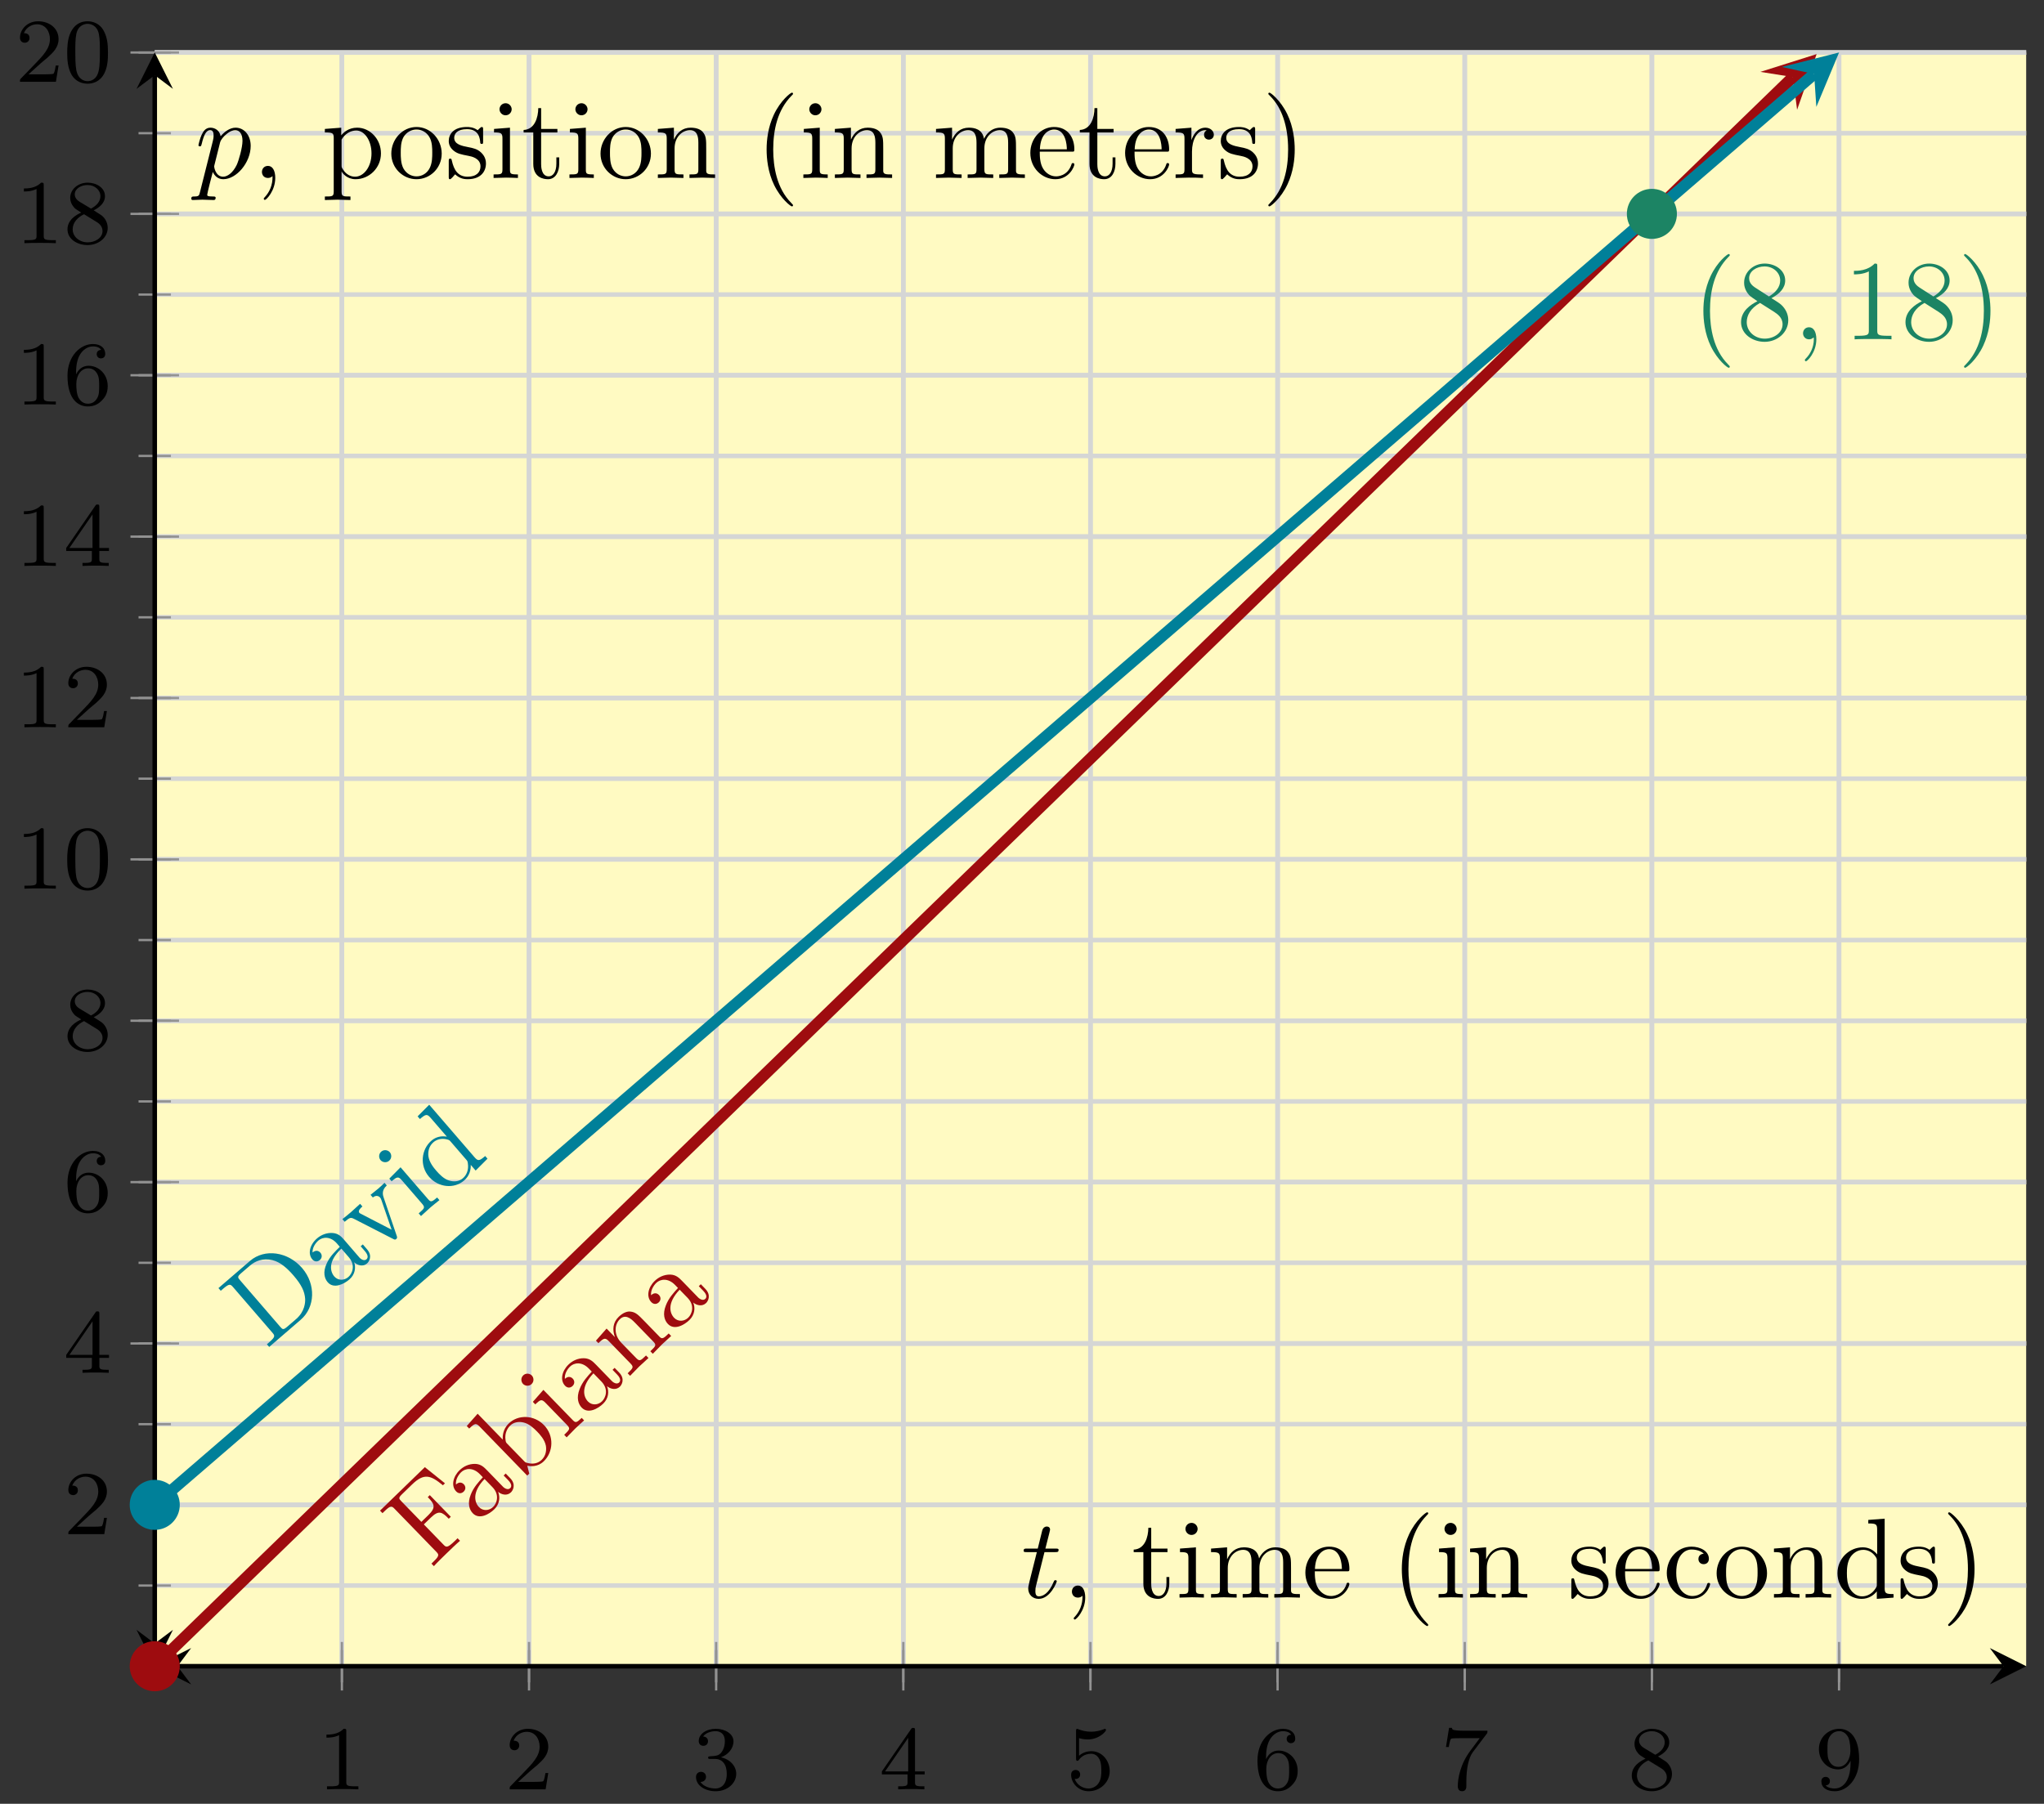 <svg xmlns="http://www.w3.org/2000/svg" xmlns:xlink="http://www.w3.org/1999/xlink" version="1.1" width="179" height="158" viewBox="0 0 179 158">
<rect x="0" y="0" width="179" height="158" fill="#333333" stroke="none"/>
<defs>
<path id="font_1_2" d="M.314 .637C.314 .664 .312 .665 .285 .665 .244 .625 .191 .601 .096 .601V.568C.123 .568 .177 .568 .235 .595V.082C.235 .045 .232 .033 .137 .033H.102V0C.143 .003 .229 .003 .274 .003 .319 .003 .406 .003 .447 0V.033H.412C.317 .033 .314 .045 .314 .082V.637Z"/>
<path id="font_1_3" d="M.282 .204C.298 .219 .34 .252 .356 .266 .418 .323 .477 .378 .477 .469 .477 .588 .377 .665 .252 .665 .132 .665 .053 .574 .053 .485 .053 .436 .092 .429 .106 .429 .127 .429 .158 .444 .158 .482 .158 .534 .108 .534 .096 .534 .125 .607 .192 .632 .241 .632 .334 .632 .382 .553 .382 .469 .382 .365 .309 .289 .191 .168L.065 .038C.053 .027 .053 .025 .053 0H.448L.477 .179H.446C.443 .159 .435 .109 .423 .09 .417 .082 .341 .082 .325 .082H.147L.282 .204Z"/>
<path id="font_1_4" d="M.253 .334C.332 .334 .382 .276 .382 .17 .382 .045 .311 .009 .258 .009 .203 .009 .128 .028 .093 .081 .129 .081 .154 .104 .154 .137 .154 .169 .131 .192 .099 .192 .072 .192 .044 .175 .044 .135 .044 .04 .146-.021 .26-.021 .393-.021 .486 .07 .486 .17 .486 .254 .42 .33 .318 .352 .397 .38 .456 .448 .456 .528 .456 .608 .366 .665 .262 .665 .155 .665 .074 .607 .074 .531 .074 .494 .099 .478 .125 .478 .156 .478 .176 .5 .176 .529 .176 .566 .144 .58 .122 .581 .164 .636 .241 .639 .259 .639 .285 .639 .361 .631 .361 .528 .361 .458 .332 .416 .318 .4 .288 .369 .265 .367 .204 .363 .185 .362 .177 .361 .177 .348 .177 .334 .186 .334 .203 .334H.253Z"/>
<path id="font_1_5" d="M.394 .647C.394 .667 .394 .675 .373 .675 .36 .675 .359 .674 .349 .66L.03 .197V.164H.312V.081C.312 .044 .309 .033 .232 .033H.209V0C.294 .003 .296 .003 .353 .003 .41 .003 .412 .003 .497 0V.033H.474C.397 .033 .394 .044 .394 .081V.164H.5V.197H.394V.647M.319 .566V.197H.065L.319 .566Z"/>
<path id="font_1_6" d="M.14 .562C.153 .558 .193 .548 .235 .548 .36 .548 .436 .636 .436 .651 .436 .662 .429 .665 .424 .665 .422 .665 .42 .665 .411 .66 .372 .645 .326 .633 .272 .633 .213 .633 .164 .648 .133 .66 .123 .665 .121 .665 .12 .665 .107 .665 .107 .654 .107 .636V.343C.107 .325 .107 .313 .123 .313 .131 .313 .134 .317 .139 .325 .151 .34 .189 .391 .274 .391 .33 .391 .357 .345 .366 .326 .383 .29 .385 .244 .385 .205 .385 .168 .384 .114 .356 .07 .337 .04 .297 .009 .244 .009 .179 .009 .115 .05 .092 .115 .095 .114 .101 .114 .102 .114 .13 .114 .152 .132 .152 .163 .152 .2 .123 .213 .103 .213 .085 .213 .053 .203 .053 .16 .053 .07 .131-.021 .246-.021 .371-.021 .477 .076 .477 .2 .477 .316 .393 .419 .275 .419 .225 .419 .178 .403 .14 .369V.562Z"/>
<path id="font_1_7" d="M.138 .331C.138 .414 .145 .487 .181 .548 .211 .598 .262 .639 .325 .639 .345 .639 .391 .636 .414 .601 .369 .599 .365 .565 .365 .554 .365 .524 .388 .507 .412 .507 .43 .507 .459 .518 .459 .556 .459 .616 .414 .665 .324 .665 .185 .665 .044 .533 .044 .317 .044 .046 .17-.021 .267-.021 .315-.021 .367-.008 .412 .035 .452 .074 .486 .116 .486 .203 .486 .334 .387 .426 .276 .426 .204 .426 .161 .38 .138 .331M.267 .009C.214 .009 .181 .046 .166 .074 .143 .119 .141 .187 .141 .225 .141 .324 .195 .398 .272 .398 .322 .398 .352 .372 .371 .337 .392 .3 .392 .255 .392 .204 .392 .153 .392 .109 .372 .073 .346 .027 .311 .009 .267 .009Z"/>
<path id="font_1_8" d="M.506 .609C.515 .62 .515 .622 .515 .644H.261C.236 .644 .205 .645 .18 .647 .128 .651 .127 .66 .124 .676H.093L.059 .465H.09C.092 .48 .103 .549 .117 .557 .128 .562 .203 .562 .218 .562H.43L.327 .424C.213 .272 .189 .114 .189 .035 .189 .025 .189-.021 .236-.021 .283-.021 .283 .024 .283 .036V.084C.283 .228 .307 .346 .356 .411L.506 .609Z"/>
<path id="font_1_9" d="M.332 .361C.388 .388 .456 .438 .456 .516 .456 .611 .359 .665 .266 .665 .16 .665 .074 .592 .074 .498 .074 .461 .087 .427 .112 .398 .129 .377 .133 .375 .195 .336 .071 .281 .044 .208 .044 .152 .044 .042 .155-.021 .264-.021 .387-.021 .486 .062 .486 .168 .486 .231 .452 .273 .436 .29 .419 .306 .418 .307 .332 .361M.177 .455C.148 .472 .124 .501 .124 .536 .124 .599 .193 .639 .264 .639 .342 .639 .406 .586 .406 .516 .406 .458 .361 .409 .302 .38L.177 .455M.226 .318C.23 .316 .344 .246 .361 .235 .377 .226 .429 .194 .429 .134 .429 .057 .348 .009 .266 .009 .177 .009 .101 .07 .101 .152 .101 .227 .157 .286 .226 .318Z"/>
<path id="font_1_10" d="M.392 .295C.392 .051 .276 .009 .218 .009 .197 .009 .145 .012 .118 .043 .162 .047 .165 .08 .165 .09 .165 .12 .142 .137 .118 .137 .1 .137 .071 .126 .071 .088 .071 .02 .127-.021 .219-.021 .356-.021 .486 .115 .486 .329 .486 .589 .371 .665 .268 .665 .15 .665 .044 .573 .044 .442 .044 .313 .141 .219 .254 .219 .325 .219 .368 .264 .392 .315V.295M.258 .247C.212 .247 .183 .268 .161 .305 .138 .342 .138 .39 .138 .441 .138 .5 .138 .542 .165 .583 .19 .619 .222 .639 .269 .639 .336 .639 .365 .573 .368 .568 .389 .519 .39 .441 .39 .421 .39 .342 .347 .247 .258 .247Z"/>
<path id="font_1_1" d="M.489 .319C.489 .426 .478 .491 .445 .555 .401 .643 .32 .665 .265 .665 .139 .665 .093 .571 .079 .543 .043 .47 .041 .371 .041 .319 .041 .253 .044 .152 .092 .072 .138-.002 .212-.021 .265-.021 .313-.021 .399-.006 .449 .093 .486 .165 .489 .254 .489 .319M.265 .007C.231 .007 .162 .023 .141 .128 .13 .185 .13 .279 .13 .331 .13 .4 .13 .47 .141 .525 .162 .627 .24 .637 .265 .637 .299 .637 .368 .62 .388 .529 .4 .474 .4 .399 .4 .331 .4 .272 .4 .182 .388 .126 .367 .021 .298 .007 .265 .007Z"/>
<path id="font_2_54" d="M.61 .455 .582 .68H.033V.649H.057C.134 .649 .136 .638 .136 .602V.078C.136 .042 .134 .031 .057 .031H.033V0C.068 .003 .146 .003 .185 .003 .226 .003 .317 .003 .353 0V.031H.32C.225 .031 .225 .044 .225 .079V.325H.311C.407 .325 .417 .293 .417 .208H.442V.473H.417C.417 .389 .407 .356 .311 .356H.225V.609C.225 .642 .227 .649 .274 .649H.394C.544 .649 .569 .593 .585 .455L.61 .455Z"/>
<path id="font_2_28" d="M.483 .089V.145H.458V.089C.458 .031 .433 .025 .422 .025 .389 .025 .385 .07 .385 .075V.275C.385 .317 .385 .356 .349 .393 .31 .432 .26 .448 .212 .448 .13 .448 .061 .401 .061 .335 .061 .305 .081 .288 .107 .288 .135 .288 .153 .308 .153 .334 .153 .346 .148 .379 .102 .38 .129 .415 .178 .426 .21 .426 .259 .426 .316 .387 .316 .298V.261C.265 .258 .195 .255 .132 .225 .057 .191 .032 .139 .032 .095 .032 .014 .129-.011 .192-.011 .258-.011 .304 .029 .323 .076 .327 .036 .354-.006 .401-.006 .422-.006 .483 .008 .483 .089M.316 .14C.316 .045 .244 .011 .199 .011 .15 .011 .109 .046 .109 .096 .109 .151 .151 .234 .316 .24V.14Z"/>
<path id="font_2_35" d="M.521 .216C.521 .343 .423 .442 .309 .442 .231 .442 .188 .395 .172 .377V.694L.028 .683V.652C.098 .652 .106 .645 .106 .596V0H.131L.167 .062C.182 .039 .224-.011 .298-.011 .417-.011 .521 .087 .521 .216M.438 .217C.438 .18 .436 .12 .407 .075 .386 .044 .348 .011 .294 .011 .249 .011 .213 .035 .189 .072 .175 .093 .175 .096 .175 .114V.32C.175 .339 .175 .34 .186 .356 .225 .412 .28 .42 .304 .42 .349 .42 .385 .394 .409 .356 .435 .315 .438 .258 .438 .217V.217Z"/>
<path id="font_2_66" d="M.247 0V.031C.181 .031 .177 .036 .177 .075V.442L.037 .431V.4C.102 .4 .111 .394 .111 .345V.076C.111 .031 .1 .031 .033 .031V0L.143 .003C.178 .003 .213 .001 .247 0M.192 .604C.192 .631 .169 .657 .139 .657 .105 .657 .085 .629 .085 .604 .085 .577 .108 .551 .138 .551 .172 .551 .192 .579 .192 .604Z"/>
<path id="font_2_77" d="M.535 0V.031C.483 .031 .458 .031 .457 .061V.252C.457 .338 .457 .369 .426 .405 .412 .422 .379 .442 .321 .442 .248 .442 .201 .399 .173 .337V.442L.032 .431V.4C.102 .4 .11 .393 .11 .344V.076C.11 .031 .099 .031 .032 .031V0L.145 .003 .257 0V.031C.19 .031 .179 .031 .179 .076V.26C.179 .364 .25 .42 .314 .42 .377 .42 .388 .366 .388 .309V.076C.388 .031 .377 .031 .31 .031V0L.423 .003 .535 0Z"/>
<path id="font_2_46" d="M.707 .336C.707 .526 .572 .683 .401 .683H.035V.652H.059C.136 .652 .138 .641 .138 .605V.078C.138 .042 .136 .031 .059 .031H.035V0H.401C.569 0 .707 .148 .707 .336M.607 .336C.607 .225 .588 .165 .552 .116 .532 .089 .475 .031 .374 .031H.273C.226 .031 .224 .038 .224 .071V.612C.224 .645 .226 .652 .273 .652H.373C.435 .652 .504 .63 .555 .559 .598 .5 .607 .414 .607 .336Z"/>
<path id="font_2_112" d="M.508 .4V.431C.485 .429 .456 .428 .433 .428L.346 .431V.4C.383 .399 .394 .376 .394 .357 .394 .348 .392 .344 .388 .333L.286 .078 .174 .357C.168 .37 .168 .374 .168 .374 .168 .4 .207 .4 .225 .4V.431L.116 .428C.089 .428 .049 .429 .019 .431V.4C.082 .4 .086 .394 .099 .363L.243 .008C.249-.006 .251-.011 .264-.011 .277-.011 .281-.002 .285 .008L.416 .333C.425 .356 .442 .399 .508 .4Z"/>
<path id="font_2_47" d="M.527 0V.031C.457 .031 .449 .038 .449 .087V.694L.305 .683V.652C.375 .652 .383 .645 .383 .596V.38C.354 .416 .311 .442 .257 .442 .139 .442 .034 .344 .034 .215 .034 .088 .132-.011 .246-.011 .31-.011 .355 .023 .38 .055V-.011L.527 0M.38 .118C.38 .1 .38 .098 .369 .081 .339 .033 .294 .011 .251 .011 .206 .011 .17 .037 .146 .075 .12 .116 .117 .173 .117 .214 .117 .251 .119 .311 .148 .356 .169 .387 .207 .42 .261 .42 .296 .42 .338 .405 .369 .36 .38 .343 .38 .341 .38 .323V.118Z"/>
<path id="font_3_1" d="M.331-.24C.331-.237 .331-.235 .314-.218 .189-.092 .157 .097 .157 .25 .157 .424 .195 .598 .318 .723 .331 .735 .331 .737 .331 .74 .331 .747 .327 .75 .321 .75 .311 .75 .221 .682 .162 .555 .111 .445 .099 .334 .099 .25 .099 .172 .11 .051 .165-.062 .225-.185 .311-.25 .321-.25 .327-.25 .331-.247 .331-.24Z"/>
<path id="font_3_4" d="M.163 .457C.117 .487 .113 .521 .113 .538 .113 .599 .178 .641 .249 .641 .322 .641 .386 .589 .386 .517 .386 .46 .347 .412 .287 .377L.163 .457M.309 .362C.381 .399 .43 .451 .43 .517 .43 .609 .341 .666 .25 .666 .15 .666 .069 .592 .069 .499 .069 .481 .071 .436 .113 .389 .124 .377 .161 .352 .186 .335 .128 .306 .042 .25 .042 .151 .042 .045 .144-.022 .249-.022 .362-.022 .457 .061 .457 .168 .457 .204 .446 .249 .408 .291 .389 .312 .373 .322 .309 .362M.209 .32 .332 .242C.36 .223 .407 .193 .407 .132 .407 .058 .332 .006 .25 .006 .164 .006 .092 .068 .092 .151 .092 .209 .124 .273 .209 .32Z"/>
<path id="font_4_1" d="M.203 .001C.203 .067 .178 .106 .139 .106 .106 .106 .086 .081 .086 .053 .086 .026 .106 0 .139 0 .151 0 .164 .004 .174 .013 .177 .015 .178 .016 .179 .016 .18 .016 .181 .015 .181 .001 .181-.073 .146-.133 .113-.166 .102-.177 .102-.179 .102-.182 .102-.189 .107-.193 .112-.193 .123-.193 .203-.116 .203 .001Z"/>
<path id="font_3_3" d="M.294 .64C.294 .664 .294 .666 .271 .666 .209 .602 .121 .602 .089 .602V.571C.109 .571 .168 .571 .22 .597V.079C.22 .043 .217 .031 .127 .031H.095V0C.13 .003 .217 .003 .257 .003 .297 .003 .384 .003 .419 0V.031H.387C.297 .031 .294 .042 .294 .079V.64Z"/>
<path id="font_3_2" d="M.289 .25C.289 .328 .278 .449 .223 .562 .163 .685 .077 .75 .067 .75 .061 .75 .057 .746 .057 .74 .057 .737 .057 .735 .076 .717 .174 .618 .231 .459 .231 .25 .231 .079 .194-.097 .07-.223 .057-.235 .057-.237 .057-.24 .057-.246 .061-.25 .067-.25 .077-.25 .167-.182 .226-.055 .277 .055 .289 .166 .289 .25Z"/>
<path id="font_4_3" d="M.206 .4H.3C.32 .4 .33 .4 .33 .42 .33 .431 .32 .431 .302 .431H.214C.25 .572 .255 .592 .255 .598 .255 .615 .243 .625 .226 .625 .223 .625 .195 .624 .186 .589L.147 .431H.053C.033 .431 .023 .431 .023 .412 .023 .4 .031 .4 .051 .4H.139C.067 .116 .063 .099 .063 .081 .063 .027 .101-.011 .155-.011 .257-.011 .314 .135 .314 .143 .314 .153 .306 .153 .302 .153 .293 .153 .292 .15 .287 .139 .244 .035 .191 .011 .157 .011 .136 .011 .126 .024 .126 .057 .126 .081 .128 .088 .132 .105L.206 .4Z"/>
<path id="font_2_45" d="M.203 .001C.203 .065 .179 .106 .139 .106 .104 .106 .086 .079 .086 .053 .086 .027 .103 0 .139 0 .154 0 .168 .006 .179 .016 .181-.063 .153-.124 .109-.171 .103-.177 .102-.178 .102-.182 .102-.189 .107-.193 .112-.193 .124-.193 .203-.114 .203 .001Z"/>
<path id="font_2_105" d="M.332 .124V.181H.307V.126C.307 .052 .277 .014 .24 .014 .173 .014 .173 .105 .173 .122V.4H.316V.431H.173V.614H.148C.147 .532 .117 .426 .019 .422V.4H.104V.124C.104 .001 .197-.011 .233-.011 .304-.011 .332 .06 .332 .124V.124Z"/>
<path id="font_2_75" d="M.813 0V.031C.761 .031 .736 .031 .735 .061V.252C.735 .338 .735 .369 .704 .405 .69 .422 .657 .442 .599 .442 .515 .442 .471 .382 .454 .344 .44 .431 .366 .442 .321 .442 .248 .442 .201 .399 .173 .337V.442L.032 .431V.4C.102 .4 .11 .393 .11 .344V.076C.11 .031 .099 .031 .032 .031V0L.145 .003 .257 0V.031C.19 .031 .179 .031 .179 .076V.26C.179 .364 .25 .42 .314 .42 .377 .42 .388 .366 .388 .309V.076C.388 .031 .377 .031 .31 .031V0L.423 .003 .535 0V.031C.468 .031 .457 .031 .457 .076V.26C.457 .364 .528 .42 .592 .42 .655 .42 .666 .366 .666 .309V.076C.666 .031 .655 .031 .588 .031V0L.701 .003 .813 0Z"/>
<path id="font_2_50" d="M.415 .119C.415 .129 .407 .131 .402 .131 .393 .131 .391 .125 .389 .117 .354 .014 .264 .014 .254 .014 .204 .014 .164 .044 .141 .081 .111 .129 .111 .195 .111 .231H.39C.412 .231 .415 .231 .415 .252 .415 .351 .361 .448 .236 .448 .12 .448 .028 .345 .028 .22 .028 .086 .133-.011 .248-.011 .37-.011 .415 .1 .415 .119M.349 .252H.112C.118 .401 .202 .426 .236 .426 .339 .426 .349 .291 .349 .252Z"/>
<path id="font_2_85" d="M.331-.24C.331-.237 .331-.235 .314-.218 .189-.092 .157 .097 .157 .25 .157 .424 .195 .598 .318 .723 .331 .735 .331 .737 .331 .74 .331 .747 .327 .75 .321 .75 .311 .75 .221 .682 .162 .555 .111 .445 .099 .334 .099 .25 .099 .172 .11 .051 .165-.062 .225-.185 .311-.25 .321-.25 .327-.25 .331-.247 .331-.24Z"/>
<path id="font_2_98" d="M.36 .128C.36 .181 .33 .211 .318 .223 .285 .255 .246 .263 .204 .271 .148 .282 .081 .295 .081 .353 .081 .388 .107 .429 .193 .429 .303 .429 .308 .339 .31 .308 .311 .299 .322 .299 .322 .299 .335 .299 .335 .304 .335 .323V.424C.335 .441 .335 .448 .324 .448 .319 .448 .317 .448 .304 .436 .301 .432 .291 .423 .287 .42 .249 .448 .208 .448 .193 .448 .071 .448 .033 .381 .033 .325 .033 .29 .049 .262 .076 .24 .108 .214 .136 .208 .208 .194 .23 .19 .312 .174 .312 .102 .312 .051 .277 .011 .199 .011 .115 .011 .079 .068 .06 .153 .057 .166 .056 .17 .046 .17 .033 .17 .033 .163 .033 .145V.013C.033-.004 .033-.011 .044-.011 .049-.011 .05-.01 .069 .009 .071 .011 .071 .013 .089 .032 .133-.01 .178-.011 .199-.011 .314-.011 .36 .056 .36 .128V.128Z"/>
<path id="font_2_43" d="M.415 .119C.415 .129 .405 .129 .402 .129 .393 .129 .391 .125 .389 .119 .36 .026 .295 .014 .258 .014 .205 .014 .117 .057 .117 .218 .117 .381 .199 .423 .252 .423 .261 .423 .324 .422 .359 .386 .318 .383 .312 .353 .312 .34 .312 .314 .33 .294 .358 .294 .384 .294 .404 .311 .404 .341 .404 .409 .328 .448 .251 .448 .126 .448 .034 .34 .034 .216 .034 .088 .133-.011 .249-.011 .383-.011 .415 .109 .415 .119Z"/>
<path id="font_2_81" d="M.471 .214C.471 .342 .371 .448 .25 .448 .125 .448 .028 .339 .028 .214 .028 .085 .132-.011 .249-.011 .37-.011 .471 .087 .471 .214M.388 .222C.388 .186 .388 .132 .366 .088 .344 .043 .3 .014 .25 .014 .207 .014 .163 .035 .136 .081 .111 .125 .111 .186 .111 .222 .111 .261 .111 .315 .135 .359 .162 .405 .209 .426 .249 .426 .293 .426 .336 .404 .362 .361 .388 .318 .388 .26 .388 .222Z"/>
<path id="font_2_86" d="M.289 .25C.289 .328 .278 .449 .223 .562 .163 .685 .077 .75 .067 .75 .061 .75 .057 .746 .057 .74 .057 .737 .057 .735 .076 .717 .174 .618 .231 .459 .231 .25 .231 .079 .194-.097 .07-.223 .057-.235 .057-.237 .057-.24 .057-.246 .061-.25 .067-.25 .077-.25 .167-.182 .226-.055 .277 .055 .289 .166 .289 .25Z"/>
<path id="font_4_2" d="M.045-.122C.037-.156 .035-.163-.009-.163-.021-.163-.032-.163-.032-.182-.032-.19-.027-.194-.019-.194 .008-.194 .037-.191 .065-.191 .098-.191 .132-.194 .164-.194 .169-.194 .182-.194 .182-.174 .182-.163 .172-.163 .158-.163 .108-.163 .108-.156 .108-.147 .108-.135 .15 .028 .157 .053 .17 .024 .198-.011 .249-.011 .365-.011 .49 .135 .49 .282 .49 .376 .433 .442 .357 .442 .307 .442 .259 .406 .226 .367 .216 .421 .173 .442 .136 .442 .09 .442 .071 .403 .062 .385 .044 .351 .031 .291 .031 .288 .031 .278 .041 .278 .043 .278 .053 .278 .054 .279 .06 .301 .077 .372 .097 .42 .133 .42 .15 .42 .164 .412 .164 .374 .164 .351 .161 .34 .157 .323L.045-.122M.221 .312C.228 .339 .255 .367 .273 .382 .308 .413 .337 .42 .354 .42 .394 .42 .418 .385 .418 .326 .418 .267 .385 .152 .367 .114 .333 .044 .285 .011 .248 .011 .182 .011 .169 .094 .169 .1 .169 .102 .169 .104 .172 .116L.221 .312Z"/>
<path id="font_2_84" d="M.521 .216C.521 .343 .424 .442 .312 .442 .234 .442 .192 .398 .172 .376V.442L.028 .431V.4C.099 .4 .106 .394 .106 .35V-.118C.106-.163 .095-.163 .028-.163V-.194L.14-.191 .253-.194V-.163C.186-.163 .175-.163 .175-.118V.05 .059C.18 .043 .222-.011 .298-.011 .417-.011 .521 .087 .521 .216V.216M.438 .216C.438 .095 .368 .011 .294 .011 .254 .011 .216 .031 .189 .072 .175 .093 .175 .094 .175 .114V.337C.204 .388 .253 .417 .304 .417 .377 .417 .438 .329 .438 .216V.216Z"/>
<path id="font_2_96" d="M.364 .381C.364 .413 .333 .442 .29 .442 .217 .442 .181 .375 .167 .332V.442L.028 .431V.4C.098 .4 .106 .393 .106 .344V.076C.106 .031 .095 .031 .028 .031V0L.142 .003C.182 .003 .229 .003 .269 0V.031H.248C.174 .031 .172 .042 .172 .078V.232C.172 .331 .214 .42 .29 .42 .297 .42 .299 .42 .301 .419 .298 .418 .278 .406 .278 .38 .278 .352 .299 .337 .321 .337 .339 .337 .364 .349 .364 .381Z"/>
</defs>
<path transform="matrix(1,0,0,-1,13.551,145.953)" d="M0 0H163.888V141.354H0Z" fill="#fffac2"/>
<path transform="matrix(1,0,0,-1,13.551,145.953)" stroke-width=".399" stroke-linecap="butt" stroke-miterlimit="10" stroke-linejoin="miter" fill="none" stroke="#d5d6d5" d="M16.389 0V141.354M32.778 0V141.354M49.166 0V141.354M65.555 0V141.354M81.944 0V141.354M98.333 0V141.354M114.722 0V141.354M131.11 0V141.354M147.499 0V141.354"/>
<path transform="matrix(1,0,0,-1,13.551,145.953)" stroke-width=".399" stroke-linecap="butt" stroke-miterlimit="10" stroke-linejoin="miter" fill="none" stroke="#d5d6d5" d="M16.389 0V141.354M32.778 0V141.354M49.166 0V141.354M65.555 0V141.354M81.944 0V141.354M98.333 0V141.354M114.722 0V141.354M131.11 0V141.354M147.499 0V141.354"/>
<path transform="matrix(1,0,0,-1,13.551,145.953)" stroke-width=".399" stroke-linecap="butt" stroke-miterlimit="10" stroke-linejoin="miter" fill="none" stroke="#d5d6d5" d="M0 7.068H163.888M0 14.135H163.888M0 21.203H163.888M0 28.271H163.888M0 35.339H163.888M0 42.406H163.888M0 49.474H163.888M0 56.542H163.888M0 63.609H163.888M0 70.677H163.888M0 77.745H163.888M0 84.812H163.888M0 91.88H163.888M0 98.948H163.888M0 106.016H163.888M0 113.083H163.888M0 120.151H163.888M0 127.219H163.888M0 134.286H163.888M0 141.354H163.888"/>
<path transform="matrix(1,0,0,-1,13.551,145.953)" stroke-width=".399" stroke-linecap="butt" stroke-miterlimit="10" stroke-linejoin="miter" fill="none" stroke="#d5d6d5" d="M0 14.135H163.888M0 28.271H163.888M0 42.406H163.888M0 56.542H163.888M0 70.677H163.888M0 84.812H163.888M0 98.948H163.888M0 113.083H163.888M0 127.219H163.888M0 141.354H163.888"/>
<path transform="matrix(1,0,0,-1,13.551,145.953)" stroke-width=".199" stroke-linecap="butt" stroke-miterlimit="10" stroke-linejoin="miter" fill="none" stroke="#929292" d="M16.389-1.417V1.417M32.778-1.417V1.417M49.166-1.417V1.417M65.555-1.417V1.417M81.944-1.417V1.417M98.333-1.417V1.417M114.722-1.417V1.417M131.11-1.417V1.417M147.499-1.417V1.417"/>
<path transform="matrix(1,0,0,-1,13.551,145.953)" stroke-width=".199" stroke-linecap="butt" stroke-miterlimit="10" stroke-linejoin="miter" fill="none" stroke="#929292" d="M16.389-2.126V2.126M32.778-2.126V2.126M49.166-2.126V2.126M65.555-2.126V2.126M81.944-2.126V2.126M98.333-2.126V2.126M114.722-2.126V2.126M131.11-2.126V2.126M147.499-2.126V2.126"/>
<path transform="matrix(1,0,0,-1,13.551,145.953)" stroke-width=".199" stroke-linecap="butt" stroke-miterlimit="10" stroke-linejoin="miter" fill="none" stroke="#929292" d="M-1.418 7.068H1.418M-1.418 14.135H1.418M-1.418 21.203H1.418M-1.418 28.271H1.418M-1.418 35.339H1.418M-1.418 42.406H1.418M-1.418 49.474H1.418M-1.418 56.542H1.418M-1.418 63.609H1.418M-1.418 70.677H1.418M-1.418 77.745H1.418M-1.418 84.812H1.418M-1.418 91.88H1.418M-1.418 98.948H1.418M-1.418 106.016H1.418M-1.418 113.083H1.418M-1.418 120.151H1.418M-1.418 127.219H1.418M-1.418 134.286H1.418M-1.418 141.354H1.418"/>
<path transform="matrix(1,0,0,-1,13.551,145.953)" stroke-width=".199" stroke-linecap="butt" stroke-miterlimit="10" stroke-linejoin="miter" fill="none" stroke="#929292" d="M-2.126 14.135H2.126M-2.126 28.271H2.126M-2.126 42.406H2.126M-2.126 56.542H2.126M-2.126 70.677H2.126M-2.126 84.812H2.126M-2.126 98.948H2.126M-2.126 113.083H2.126M-2.126 127.219H2.126M-2.126 141.354H2.126"/>
<path transform="matrix(1,0,0,-1,13.551,145.953)" stroke-width=".399" stroke-linecap="butt" stroke-miterlimit="10" stroke-linejoin="miter" fill="none" stroke="#000000" d="M1.993 0H161.895"/>
<path transform="matrix(-1,-0,0,1,15.543,145.953)" d="M1.993 0-1.196 1.594 0 0-1.196-1.594"/>
<path transform="matrix(1,0,0,-1,175.451,145.953)" d="M1.993 0-1.196 1.594 0 0-1.196-1.594"/>
<path transform="matrix(1,0,0,-1,13.551,145.953)" stroke-width=".399" stroke-linecap="butt" stroke-miterlimit="10" stroke-linejoin="miter" fill="none" stroke="#000000" d="M0 1.993V139.362"/>
<path transform="matrix(0,1,1,0,13.551,143.96)" d="M1.993 0-1.196 1.594 0 0-1.196-1.594"/>
<path transform="matrix(0,-1,-1,-0,13.551,6.588)" d="M1.993 0-1.196 1.594 0 0-1.196-1.594"/>
<use data-text="1" xlink:href="#font_1_2" transform="matrix(7.97,0,0,-7.97,27.823,156.735)"/>
<use data-text="2" xlink:href="#font_1_3" transform="matrix(7.97,0,0,-7.97,44.212,156.735)"/>
<use data-text="3" xlink:href="#font_1_4" transform="matrix(7.97,0,0,-7.97,60.601,156.735)"/>
<use data-text="4" xlink:href="#font_1_5" transform="matrix(7.97,0,0,-7.97,76.991,156.735)"/>
<use data-text="5" xlink:href="#font_1_6" transform="matrix(7.97,0,0,-7.97,93.38,156.735)"/>
<use data-text="6" xlink:href="#font_1_7" transform="matrix(7.97,0,0,-7.97,109.77,156.735)"/>
<use data-text="7" xlink:href="#font_1_8" transform="matrix(7.97,0,0,-7.97,126.158,156.735)"/>
<use data-text="8" xlink:href="#font_1_9" transform="matrix(7.97,0,0,-7.97,142.548,156.735)"/>
<use data-text="9" xlink:href="#font_1_10" transform="matrix(7.97,0,0,-7.97,158.937,156.735)"/>
<use data-text="2" xlink:href="#font_1_3" transform="matrix(7.97,0,0,-7.97,5.561,134.385)"/>
<use data-text="4" xlink:href="#font_1_5" transform="matrix(7.97,0,0,-7.97,5.561,120.249)"/>
<use data-text="6" xlink:href="#font_1_7" transform="matrix(7.97,0,0,-7.97,5.561,106.114)"/>
<use data-text="8" xlink:href="#font_1_9" transform="matrix(7.97,0,0,-7.97,5.561,91.979)"/>
<use data-text="1" xlink:href="#font_1_2" transform="matrix(7.97,0,0,-7.97,1.327,77.842)"/>
<use data-text="0" xlink:href="#font_1_1" transform="matrix(7.97,0,0,-7.97,5.559,77.842)"/>
<use data-text="1" xlink:href="#font_1_2" transform="matrix(7.97,0,0,-7.97,1.327,63.707)"/>
<use data-text="2" xlink:href="#font_1_3" transform="matrix(7.97,0,0,-7.97,5.559,63.707)"/>
<use data-text="1" xlink:href="#font_1_2" transform="matrix(7.97,0,0,-7.97,1.327,49.571)"/>
<use data-text="4" xlink:href="#font_1_5" transform="matrix(7.97,0,0,-7.97,5.559,49.571)"/>
<use data-text="1" xlink:href="#font_1_2" transform="matrix(7.97,0,0,-7.97,1.327,35.435)"/>
<use data-text="6" xlink:href="#font_1_7" transform="matrix(7.97,0,0,-7.97,5.559,35.435)"/>
<use data-text="1" xlink:href="#font_1_2" transform="matrix(7.97,0,0,-7.97,1.327,21.3)"/>
<use data-text="8" xlink:href="#font_1_9" transform="matrix(7.97,0,0,-7.97,5.559,21.3)"/>
<use data-text="2" xlink:href="#font_1_3" transform="matrix(7.97,0,0,-7.97,1.327,7.164)"/>
<use data-text="0" xlink:href="#font_1_1" transform="matrix(7.97,0,0,-7.97,5.559,7.164)"/>
<path transform="matrix(1,0,0,-1,13.551,145.953)" stroke-width=".996" stroke-linecap="butt" stroke-miterlimit="10" stroke-linejoin="miter" fill="none" stroke="#9e0c0f" d="M0 0 6.064 5.884 12.128 11.768 18.192 17.652 24.255 23.535 30.319 29.419 36.383 35.303 42.447 41.187 48.511 47.071 54.575 52.955 60.639 58.839 66.702 64.722 72.766 70.606 78.83 76.49 84.894 82.374 90.958 88.258 97.022 94.142 103.086 100.026 109.149 105.91 115.213 111.793 121.277 117.677 127.341 123.561 133.405 129.445 139.469 135.329 143.459 139.201"/>
<path transform="matrix(.718,-.696,-.696,-.718,157.014,6.749)" d="M2.889 0-1.734 2.311 0 0-1.734-2.311" fill="#9e0c0f"/>
<use data-text="F" xlink:href="#font_2_54" transform="matrix(7.15,-6.938,-6.938,-7.15,37.762,137.415)" fill="#9e0c0f"/>
<use data-text="a" xlink:href="#font_2_28" transform="matrix(7.15,-6.938,-6.938,-7.15,41.838,133.46)" fill="#9e0c0f"/>
<use data-text="b" xlink:href="#font_2_35" transform="matrix(7.15,-6.938,-6.938,-7.15,45.413,129.991)" fill="#9e0c0f"/>
<use data-text="i" xlink:href="#font_2_66" transform="matrix(7.15,-6.938,-6.938,-7.15,49.388,126.134)" fill="#9e0c0f"/>
<use data-text="a" xlink:href="#font_2_28" transform="matrix(7.15,-6.938,-6.938,-7.15,51.376,124.205)" fill="#9e0c0f"/>
<use data-text="n" xlink:href="#font_2_77" transform="matrix(7.15,-6.938,-6.938,-7.15,54.951,120.737)" fill="#9e0c0f"/>
<use data-text="a" xlink:href="#font_2_28" transform="matrix(7.15,-6.938,-6.938,-7.15,58.926,116.879)" fill="#9e0c0f"/>
<path transform="matrix(1,0,0,-1,13.551,145.953)" stroke-width=".996" stroke-linecap="butt" stroke-miterlimit="10" stroke-linejoin="miter" fill="none" stroke="#008099" d="M0 14.135 6.146 19.436 12.292 24.737 18.437 30.038 24.583 35.339 30.729 40.639 36.875 45.94 43.021 51.241 49.166 56.542 55.312 61.842 61.458 67.143 67.604 72.444 73.75 77.745 79.895 83.046 86.041 88.346 92.187 93.647 98.333 98.948 104.479 104.249 110.624 109.549 116.77 114.85 122.916 120.151 129.062 125.452 135.208 130.753 141.353 136.053 145.311 139.467"/>
<path transform="matrix(.757,-.653,-.653,-.757,158.867,6.483)" d="M2.889 0-1.734 2.311 0 0-1.734-2.311" fill="#008099"/>
<use data-text="D" xlink:href="#font_2_46" transform="matrix(7.544,-6.507,-6.507,-7.544,23.311,118.212)" fill="#008099"/>
<use data-text="a" xlink:href="#font_2_28" transform="matrix(7.544,-6.507,-6.507,-7.544,29.074,113.241)" fill="#008099"/>
<use data-text="v" xlink:href="#font_2_112" transform="matrix(7.544,-6.507,-6.507,-7.544,32.643,110.163)" fill="#008099"/>
<use data-text="i" xlink:href="#font_2_66" transform="matrix(7.544,-6.507,-6.507,-7.544,36.618,106.734)" fill="#008099"/>
<use data-text="d" xlink:href="#font_2_47" transform="matrix(7.544,-6.507,-6.507,-7.544,38.716,104.925)" fill="#008099"/>
<path transform="matrix(1,0,0,-1,13.551,145.953)" stroke-width=".399" stroke-linecap="butt" stroke-miterlimit="10" stroke-linejoin="miter" fill="none" stroke="#1c8464" d=""/>
<use data-text="(" xlink:href="#font_3_1" transform="matrix(9.963,0,0,-9.963,148.185,29.723)" fill="#1c8464"/>
<use data-text="8" xlink:href="#font_3_4" transform="matrix(9.963,0,0,-9.963,152.051,29.723)" fill="#1c8464"/>
<use data-text="," xlink:href="#font_4_1" transform="matrix(9.963,0,0,-9.963,157.041,29.723)" fill="#1c8464"/>
<use data-text="1" xlink:href="#font_3_3" transform="matrix(9.963,0,0,-9.963,161.469,29.723)" fill="#1c8464"/>
<use data-text="8" xlink:href="#font_3_4" transform="matrix(9.963,0,0,-9.963,166.451,29.723)" fill="#1c8464"/>
<use data-text=")" xlink:href="#font_3_2" transform="matrix(9.963,0,0,-9.963,171.432,29.723)" fill="#1c8464"/>
<path transform="matrix(1,0,0,-1,13.551,145.953)" d="M1.993 0C1.993 1.1 1.1 1.993 0 1.993-1.1 1.993-1.993 1.1-1.993 0-1.993-1.1-1.1-1.993 0-1.993 1.1-1.993 1.993-1.1 1.993 0ZM0 0" fill="#9e0c0f"/>
<path transform="matrix(1,0,0,-1,13.551,145.953)" stroke-width=".399" stroke-linecap="butt" stroke-miterlimit="10" stroke-linejoin="miter" fill="none" stroke="#9e0c0f" d="M1.993 0C1.993 1.1 1.1 1.993 0 1.993-1.1 1.993-1.993 1.1-1.993 0-1.993-1.1-1.1-1.993 0-1.993 1.1-1.993 1.993-1.1 1.993 0ZM0 0"/>
<path transform="matrix(1,0,0,-1,13.551,145.953)" stroke-width=".399" stroke-linecap="butt" stroke-miterlimit="10" stroke-linejoin="miter" fill="none" stroke="#9e0c0f" d=""/>
<path transform="matrix(1,0,0,-1,13.551,145.953)" d="M1.993 14.135C1.993 15.236 1.1 16.128 0 16.128-1.1 16.128-1.993 15.236-1.993 14.135-1.993 13.035-1.1 12.143 0 12.143 1.1 12.143 1.993 13.035 1.993 14.135ZM0 14.135" fill="#008099"/>
<path transform="matrix(1,0,0,-1,13.551,145.953)" stroke-width=".399" stroke-linecap="butt" stroke-miterlimit="10" stroke-linejoin="miter" fill="none" stroke="#008099" d="M1.993 14.135C1.993 15.236 1.1 16.128 0 16.128-1.1 16.128-1.993 15.236-1.993 14.135-1.993 13.035-1.1 12.143 0 12.143 1.1 12.143 1.993 13.035 1.993 14.135ZM0 14.135"/>
<path transform="matrix(1,0,0,-1,13.551,145.953)" stroke-width=".399" stroke-linecap="butt" stroke-miterlimit="10" stroke-linejoin="miter" fill="none" stroke="#008099" d=""/>
<path transform="matrix(1,0,0,-1,13.551,145.953)" d="M133.103 127.219C133.103 128.319 132.211 129.211 131.11 129.211 130.01 129.211 129.118 128.319 129.118 127.219 129.118 126.118 130.01 125.226 131.11 125.226 132.211 125.226 133.103 126.118 133.103 127.219ZM131.11 127.219" fill="#1c8464"/>
<path transform="matrix(1,0,0,-1,13.551,145.953)" stroke-width=".399" stroke-linecap="butt" stroke-miterlimit="10" stroke-linejoin="miter" fill="none" stroke="#1c8464" d="M133.103 127.219C133.103 128.319 132.211 129.211 131.11 129.211 130.01 129.211 129.118 128.319 129.118 127.219 129.118 126.118 130.01 125.226 131.11 125.226 132.211 125.226 133.103 126.118 133.103 127.219ZM131.11 127.219"/>
<path transform="matrix(1,0,0,-1,13.551,145.953)" stroke-width=".399" stroke-linecap="butt" stroke-miterlimit="10" stroke-linejoin="miter" fill="none" stroke="#1c8464" d=""/>
<use data-text="t" xlink:href="#font_4_3" transform="matrix(9.963,0,0,-9.963,89.416,139.942)"/>
<use data-text="," xlink:href="#font_2_45" transform="matrix(9.963,0,0,-9.963,93.014,139.942)"/>
<use data-text="t" xlink:href="#font_2_105" transform="matrix(9.963,0,0,-9.963,99.092,139.942)"/>
<use data-text="i" xlink:href="#font_2_66" transform="matrix(9.963,0,0,-9.963,102.967,139.942)"/>
<use data-text="m" xlink:href="#font_2_75" transform="matrix(9.963,0,0,-9.963,105.737,139.942)"/>
<use data-text="e" xlink:href="#font_2_50" transform="matrix(9.963,0,0,-9.963,114.036,139.942)"/>
<use data-text="(" xlink:href="#font_2_85" transform="matrix(9.963,0,0,-9.963,121.777,139.942)"/>
<use data-text="i" xlink:href="#font_2_66" transform="matrix(9.963,0,0,-9.963,125.653,139.942)"/>
<use data-text="n" xlink:href="#font_2_77" transform="matrix(9.963,0,0,-9.963,128.422,139.942)"/>
<use data-text="s" xlink:href="#font_2_98" transform="matrix(9.963,0,0,-9.963,137.279,139.942)"/>
<use data-text="e" xlink:href="#font_2_50" transform="matrix(9.963,0,0,-9.963,141.205,139.942)"/>
<use data-text="c" xlink:href="#font_2_43" transform="matrix(9.963,0,0,-9.963,145.628,139.942)"/>
<use data-text="o" xlink:href="#font_2_81" transform="matrix(9.963,0,0,-9.963,150.052,139.942)"/>
<use data-text="n" xlink:href="#font_2_77" transform="matrix(9.963,0,0,-9.963,155.033,139.942)"/>
<use data-text="d" xlink:href="#font_2_47" transform="matrix(9.963,0,0,-9.963,160.573,139.942)"/>
<use data-text="s" xlink:href="#font_2_98" transform="matrix(9.963,0,0,-9.963,166.112,139.942)"/>
<use data-text=")" xlink:href="#font_2_86" transform="matrix(9.963,0,0,-9.963,170.037,139.942)"/>
<use data-text="p" xlink:href="#font_4_2" transform="matrix(9.963,0,0,-9.963,17.071,15.588)"/>
<use data-text="," xlink:href="#font_2_45" transform="matrix(9.963,0,0,-9.963,22.083,15.588)"/>
<use data-text="p" xlink:href="#font_2_84" transform="matrix(9.963,0,0,-9.963,28.17,15.588)"/>
<use data-text="o" xlink:href="#font_2_81" transform="matrix(9.963,0,0,-9.963,33.989,15.588)"/>
<use data-text="s" xlink:href="#font_2_98" transform="matrix(9.963,0,0,-9.963,38.97,15.588)"/>
<use data-text="i" xlink:href="#font_2_66" transform="matrix(9.963,0,0,-9.963,42.896,15.588)"/>
<use data-text="t" xlink:href="#font_2_105" transform="matrix(9.963,0,0,-9.963,45.665,15.588)"/>
<use data-text="i" xlink:href="#font_2_66" transform="matrix(9.963,0,0,-9.963,49.541,15.588)"/>
<use data-text="o" xlink:href="#font_2_81" transform="matrix(9.963,0,0,-9.963,52.311,15.588)"/>
<use data-text="n" xlink:href="#font_2_77" transform="matrix(9.963,0,0,-9.963,57.292,15.588)"/>
<use data-text="(" xlink:href="#font_2_85" transform="matrix(9.963,0,0,-9.963,66.149,15.588)"/>
<use data-text="i" xlink:href="#font_2_66" transform="matrix(9.963,0,0,-9.963,70.025,15.588)"/>
<use data-text="n" xlink:href="#font_2_77" transform="matrix(9.963,0,0,-9.963,72.794,15.588)"/>
<use data-text="m" xlink:href="#font_2_75" transform="matrix(9.963,0,0,-9.963,81.651,15.588)"/>
<use data-text="e" xlink:href="#font_2_50" transform="matrix(9.963,0,0,-9.963,89.95,15.588)"/>
<use data-text="t" xlink:href="#font_2_105" transform="matrix(9.963,0,0,-9.963,94.374,15.588)"/>
<use data-text="e" xlink:href="#font_2_50" transform="matrix(9.963,0,0,-9.963,98.25,15.588)"/>
<use data-text="r" xlink:href="#font_2_96" transform="matrix(9.963,0,0,-9.963,102.673,15.588)"/>
<use data-text="s" xlink:href="#font_2_98" transform="matrix(9.963,0,0,-9.963,106.579,15.588)"/>
<use data-text=")" xlink:href="#font_2_86" transform="matrix(9.963,0,0,-9.963,110.504,15.588)"/>
</svg>
